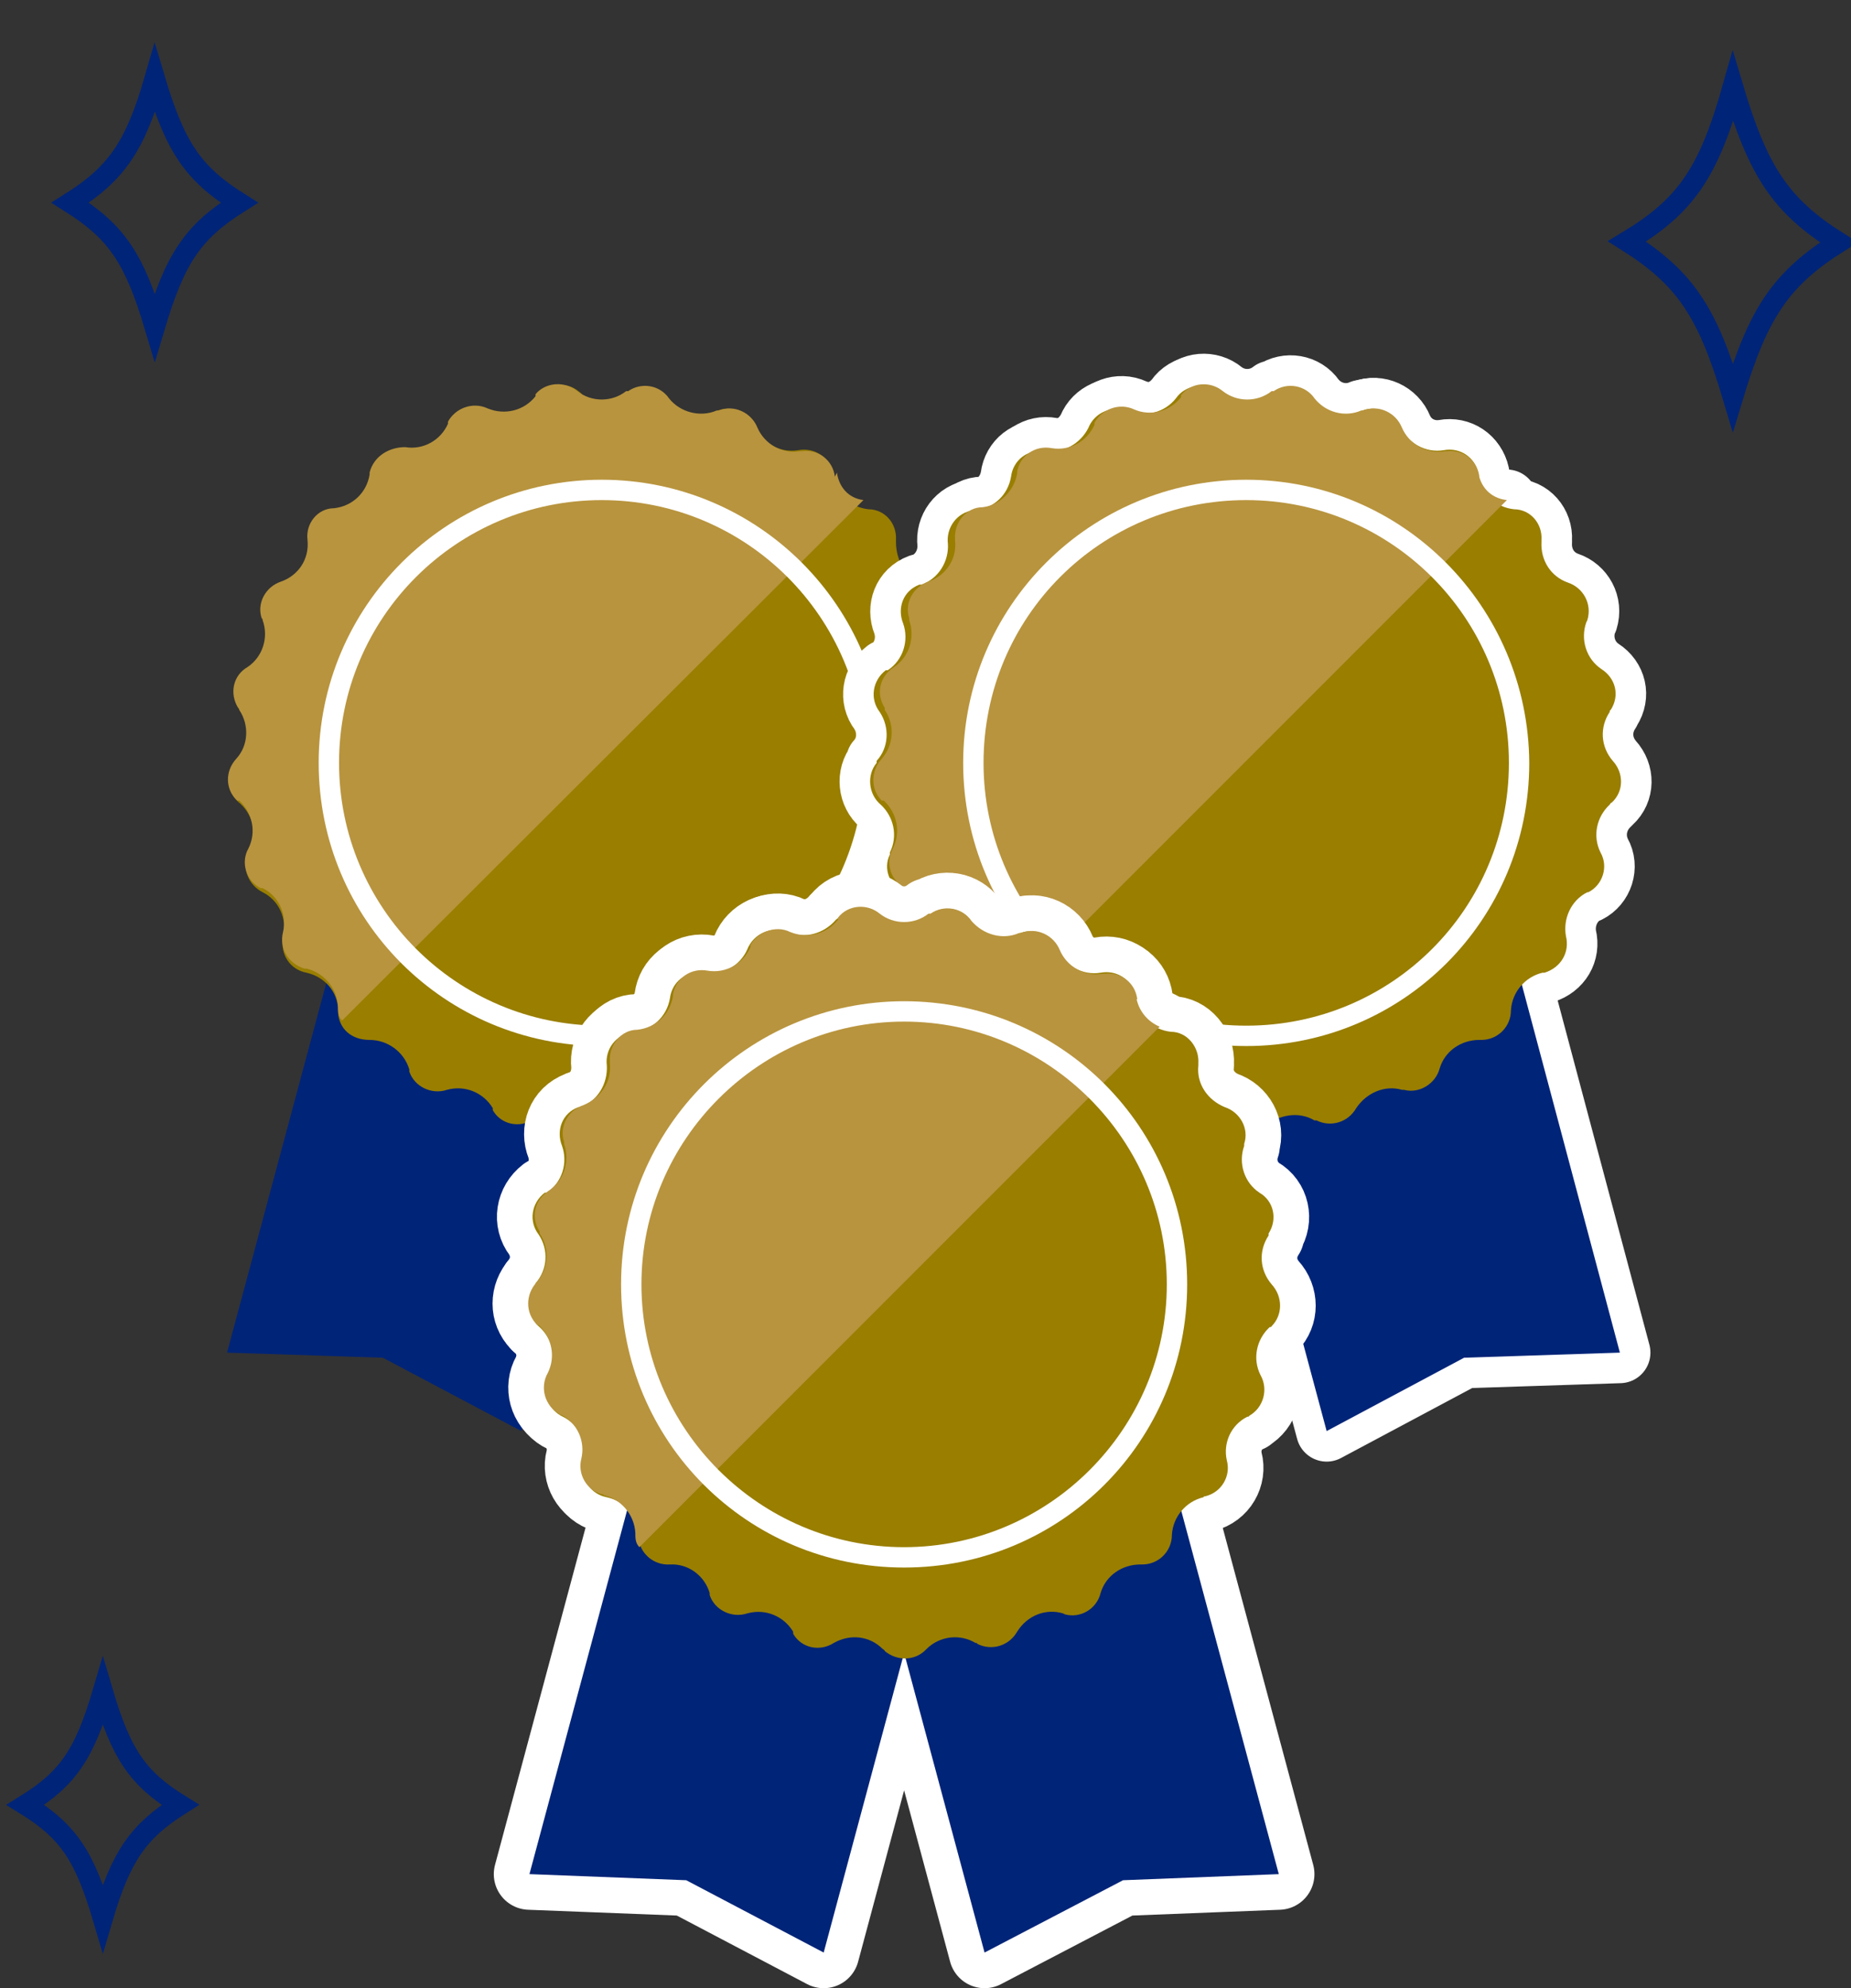 <?xml version="1.0" encoding="UTF-8"?>
<svg id="_レイヤー_1" xmlns="http://www.w3.org/2000/svg" xmlns:xlink="http://www.w3.org/1999/xlink" version="1.1" viewBox="0 0 181.8 195.2">
  <rect x="0" y="0" width="181.8" height="195.2" fill="#333333" stroke="none"/>
  <!-- Generator: Adobe Illustrator 29.2.1, SVG Export Plug-In . SVG Version: 2.1.0 Build 116)  -->
  <defs>
    <style>
      .st0 {
        fill: #997e00;
      }

      .st1 {
        fill: #b8943e;
      }

      .st2 {
        fill: #fff;
      }

      .st3 {
        stroke-width: 7px;
      }

      .st3, .st4 {
        stroke: #fff;
        stroke-linecap: round;
        stroke-linejoin: round;
      }

      .st3, .st4, .st5 {
        fill: none;
      }

      .st4 {
        stroke-width: 6px;
      }

      .st5 {
        stroke: #002478;
        stroke-miterlimit: 10;
        stroke-width: 2px;
      }

      .st6 {
        fill: #002478;
      }
    </style>
  </defs>
  <polygon class="st6" points="35.7 82.9 22.3 132.8 37.6 133.3 51.2 140.5 64.6 90.6 35.7 82.9"/>
  <polygon class="st6" points="82.5 82.9 95.9 132.8 80.6 133.3 67 140.5 53.6 90.6 82.5 82.9"/>
  <path class="st0" d="M56.7,38.7c1.4,1.1,3.4,1.1,4.8,0,1.2-1,3.1-.9,4.1.3v.2c1.1,1.4,3,1.9,4.7,1.2,1.4-.7,3.2,0,3.9,1.3v.2c.7,1.6,2.4,2.6,4.2,2.3,1.6-.3,3.1.7,3.4,2.3v.2c.3,1.8,1.7,3.1,3.5,3.3,1.6,0,2.8,1.4,2.7,3v.2c0,1.8.9,3.4,2.6,4,1.5.5,2.4,2.1,1.9,3.7v.2c-.6,1.7,0,3.6,1.5,4.6,1.4.9,1.8,2.6.9,4v.2c-1,1.5-.9,3.4.3,4.8,1.1,1.2,1.1,3,0,4.1,0,.2,0,.3-.2.3-1.3,1.2-1.7,3.1-.9,4.7.8,1.4.2,3.2-1.2,3.9h0c-1.6.8-2.4,2.6-2,4.3.4,1.6-.5,3.1-2.1,3.6h-.2c-1.7.4-3,1.9-3.1,3.7,0,1.6-1.3,2.9-2.9,2.9h-.2c-1.8,0-3.4,1.1-3.9,2.8-.4,1.5-2,2.5-3.5,2.1h-.2c-1.7-.5-3.5.3-4.5,1.8-.7,1.4-2.5,2-3.9,1.3,0,0-.2,0-.3-.2-1.5-.9-3.5-.6-4.8.6-1.1,1.2-2.9,1.2-4.1,0h0c-1.3-1.3-3.2-1.6-4.8-.7-1.4.9-3.2.5-4-.9v-.2c-.9-1.5-2.7-2.3-4.5-1.8-1.5.5-3.2-.3-3.7-1.8v-.2c-.5-1.7-2.1-2.9-3.9-2.9s-3-1.1-3.1-2.7v-.2c0-1.8-1.3-3.3-3.1-3.7-1.6-.3-2.6-1.8-2.3-3.4v-.2c.4-1.7-.4-3.5-2-4.3-1.4-.7-2.1-2.4-1.4-3.8,0,0,.1,0,.1-.2.8-1.6.4-3.5-.9-4.7-1.3-1-1.5-2.8-.5-4.1l.2-.2c1.2-1.3,1.3-3.3.3-4.8-1-1.3-.7-3.1.6-4.1h.2c1.5-1,2.1-2.9,1.5-4.6-.6-1.5.1-3.2,1.6-3.8h.2c1.7-.6,2.8-2.3,2.6-4-.2-1.6.9-3,2.5-3.3h.2c1.8-.2,3.2-1.5,3.5-3.3.2-1.6,1.6-2.7,3.2-2.5h.2c1.8.2,3.5-.7,4.2-2.3.6-1.5,2.3-2.2,3.8-1.7h.2c1.6.7,3.6.2,4.7-1.2.9-1.3,2.8-1.6,4-.6.3.2.3.3.4.3h-.5Z"/>
  <path class="st1" d="M82,46.8c-.2-1.6-1.6-2.7-3.2-2.5h-.2c-1.8.3-3.5-.7-4.2-2.3-.6-1.5-2.3-2.3-3.8-1.7h-.2c-1.6.7-3.6.2-4.7-1.2-.9-1.3-2.7-1.6-4-.7h-.2c-1.4,1.1-3.4,1.1-4.8,0-1.2-1-3.1-.9-4.1.3,0,0,0,0,0,.2-1.1,1.4-3,1.9-4.7,1.2-1.5-.7-3.2,0-3.9,1.3v.2c-.7,1.6-2.4,2.6-4.2,2.3-1.6,0-3.1.9-3.5,2.5v.2c-.3,1.8-1.7,3.1-3.5,3.3-1.6,0-2.8,1.5-2.6,3.1h0c.2,1.9-.9,3.5-2.6,4.1-1.5.5-2.4,2.1-1.9,3.6,0,0,.1,0,.1.2.6,1.7,0,3.6-1.5,4.6-1.4.8-1.8,2.6-.9,4,0,0,.1,0,.1.2,1,1.5.9,3.5-.3,4.8-1.1,1.2-1.1,3,.1,4.1h.2c1.3,1.2,1.7,3.1.9,4.7-.8,1.4-.2,3.2,1.2,3.9h.2c1.6.8,2.4,2.6,2,4.3-.4,1.6.5,3.1,2.1,3.6h.2c1.7.4,3,1.9,3.1,3.7,0,.5,0,1,.4,1.4l51.2-51.1c-1.5-.2-2.4-1.3-2.6-2.7l-.2.4Z"/>
  <path class="st2" d="M59.1,49.1c14.2,0,25.8,11.5,25.8,25.8s-11.5,25.8-25.8,25.8-25.8-11.6-25.8-25.8h0c0-14.3,11.6-25.8,25.8-25.8M59.1,47.1c-15.3,0-27.8,12.4-27.8,27.8s12.4,27.8,27.8,27.8,27.8-12.4,27.8-27.8h0c0-15.4-12.5-27.8-27.8-27.8Z"/>
  <polygon class="st4" points="98.9 82.9 85.6 132.8 100.9 133.3 114.5 140.5 127.8 90.6 98.9 82.9"/>
  <polygon class="st4" points="145.8 82.9 159.1 132.8 143.8 133.3 130.3 140.5 116.9 90.6 145.8 82.9"/>
  <path class="st4" d="M120,38.7c1.4,1.1,3.4,1.1,4.8,0,1.2-1,3.1-.9,4.1.3,0,0,.1,0,.1.2,1.1,1.4,3,1.9,4.6,1.2,1.4-.7,3.2,0,3.9,1.3v.2c.8,1.6,2.5,2.6,4.3,2.3,1.6-.3,3.1.7,3.4,2.3v.2c.3,1.8,1.7,3.1,3.5,3.3,1.6,0,2.8,1.4,2.7,3v.2c-.1,1.8.9,3.4,2.6,4,1.5.5,2.4,2.1,1.9,3.7,0,0,0,0-.1.2-.6,1.7,0,3.6,1.5,4.6,1.4.9,1.8,2.6.9,4,0,0-.1,0-.1.2-1,1.5-.9,3.4.3,4.8,1.1,1.2,1.1,3-.1,4.1,0,0-.1,0-.2.2-1.3,1.2-1.7,3.1-.9,4.7.8,1.4.2,3.2-1.2,3.9h-.1c-1.6.8-2.4,2.6-2.1,4.3.4,1.6-.5,3.1-2.1,3.6h-.2c-1.7.4-3,1.9-3.1,3.7,0,1.6-1.3,2.9-2.9,2.9h-.2c-1.8,0-3.4,1.1-3.9,2.8-.4,1.5-2,2.5-3.5,2.1h-.2c-1.7-.5-3.5.3-4.5,1.8-.8,1.4-2.5,1.9-3.9,1.2h-.2c-1.5-.9-3.5-.6-4.8.6-1.1,1.2-2.9,1.2-4.1,0h0c-1.3-1.3-3.2-1.6-4.8-.7-1.4.9-3.2.5-4-.9v-.2c-.9-1.5-2.7-2.3-4.5-1.8-1.5.5-3.2-.3-3.7-1.8v-.2c-.5-1.7-2.1-2.9-3.9-2.8-1.6,0-3-1.1-3.1-2.7v-.2c0-1.8-1.3-3.3-3.1-3.7-1.6-.3-2.6-1.8-2.3-3.4v-.2c.4-1.7-.4-3.5-2-4.3-1.4-.7-2.1-2.4-1.4-3.8v-.2c.8-1.6.4-3.5-.9-4.7-1.2-1-1.4-2.9-.4-4.1v-.2c1.2-1.3,1.3-3.3.3-4.8-1-1.3-.7-3.1.6-4.1h.2c1.5-1,2.1-2.9,1.5-4.6-.6-1.5,0-3.2,1.6-3.8h.2c1.7-.6,2.7-2.3,2.6-4-.2-1.6.9-3.1,2.5-3.3h.2c1.8-.2,3.2-1.5,3.5-3.3.2-1.6,1.6-2.7,3.2-2.5h.2c1.7.2,3.4-.7,4.2-2.3.6-1.5,2.3-2.2,3.8-1.7h.2c1.6.7,3.5.2,4.6-1.2.9-1.3,2.8-1.6,4.1-.7.4.3.4.4.5.4h0Z"/>
  <path class="st4" d="M145.3,46.8c-.2-1.6-1.6-2.7-3.2-2.5h-.2c-1.8.3-3.5-.7-4.2-2.3-.6-1.5-2.3-2.3-3.8-1.7h-.2c-1.6.7-3.5.2-4.6-1.2-.9-1.3-2.7-1.6-4-.7h-.2c-1.4,1.1-3.4,1.1-4.8,0-1.2-1-3.1-.9-4.1.4v.2c-1.1,1.4-3,1.9-4.6,1.2-1.5-.7-3.2,0-3.9,1.3v.2c-.7,1.6-2.4,2.6-4.2,2.3-1.6-.3-3.1.7-3.4,2.3v.2c-.3,1.7-1.7,3.1-3.4,3.3-1.6,0-2.8,1.5-2.7,3.1v.2c.2,1.8-.9,3.4-2.6,4-1.5.5-2.4,2.1-1.9,3.6v.2c.6,1.7,0,3.6-1.5,4.6-1.4.9-1.8,2.6-.9,4v.2c1,1.5.9,3.4-.3,4.8-1.1,1.2-1.1,3,0,4.1h.2c1.3,1.2,1.7,3.1.9,4.7-.8,1.4-.2,3.2,1.2,3.9h.2c1.6.8,2.4,2.6,2,4.3-.4,1.6.5,3.1,2.1,3.6h.2c1.7.4,3,1.9,3.1,3.7,0,.5,0,1,.4,1.4l51.1-51.1c-1.7-.2-2.6-1.4-2.8-2.7v.4Z"/>
  <path class="st4" d="M122.4,101.6c-14.8,0-26.8-12-26.8-26.8s12-26.8,26.8-26.8,26.8,12,26.8,26.8h0c-.1,14.8-12.1,26.8-26.8,26.8Z"/>
  <path class="st4" d="M122.4,49.1c14.2,0,25.8,11.5,25.8,25.8s-11.5,25.8-25.8,25.8-25.8-11.6-25.8-25.8h0c0-14.3,11.5-25.8,25.8-25.8M122.4,47.1c-15.3,0-27.8,12.4-27.8,27.8s12.4,27.8,27.8,27.8,27.8-12.4,27.8-27.8h0c-.1-15.4-12.5-27.8-27.8-27.8Z"/>
  <polygon class="st6" points="98.9 82.9 85.6 132.8 100.9 133.3 114.5 140.5 127.8 90.6 98.9 82.9"/>
  <polygon class="st6" points="145.8 82.9 159.1 132.8 143.8 133.3 130.3 140.5 116.9 90.6 145.8 82.9"/>
  <path class="st0" d="M120,38.7c1.4,1.1,3.4,1.1,4.8,0,1.2-1,3.1-.9,4.1.3,0,0,.1,0,.1.2,1.1,1.4,3,1.9,4.6,1.2,1.4-.7,3.2,0,3.9,1.3v.2c.8,1.6,2.5,2.6,4.3,2.3,1.6-.3,3.1.7,3.4,2.3v.2c.3,1.8,1.7,3.1,3.5,3.3,1.6,0,2.8,1.4,2.7,3v.2c-.1,1.8.9,3.4,2.6,4,1.5.5,2.4,2.1,1.9,3.7,0,0,0,0-.1.2-.6,1.7,0,3.6,1.5,4.6,1.4.9,1.8,2.6.9,4,0,0-.1,0-.1.2-1,1.5-.9,3.4.3,4.8,1.1,1.2,1.1,3-.1,4.1,0,0-.1,0-.2.2-1.3,1.2-1.7,3.1-.9,4.7.8,1.4.2,3.2-1.2,3.9h-.1c-1.6.8-2.4,2.6-2.1,4.3.4,1.6-.5,3.1-2.1,3.6h-.2c-1.7.4-3,1.9-3.1,3.7,0,1.6-1.3,2.9-2.9,2.9h-.2c-1.8,0-3.4,1.1-3.9,2.8-.4,1.5-2,2.5-3.5,2.1h-.2c-1.7-.5-3.5.3-4.5,1.8-.8,1.4-2.5,1.9-3.9,1.2h-.2c-1.5-.9-3.5-.6-4.8.6-1.1,1.2-2.9,1.2-4.1,0h0c-1.3-1.3-3.2-1.6-4.8-.7-1.4.9-3.2.5-4-.9v-.2c-.9-1.5-2.7-2.3-4.5-1.8-1.5.5-3.2-.3-3.7-1.8v-.2c-.5-1.7-2.1-2.9-3.9-2.8-1.6,0-3-1.1-3.1-2.7v-.2c0-1.8-1.3-3.3-3.1-3.7-1.6-.3-2.6-1.8-2.3-3.4v-.2c.4-1.7-.4-3.5-2-4.3-1.4-.7-2.1-2.4-1.4-3.8v-.2c.8-1.6.4-3.5-.9-4.7-1.2-1-1.4-2.9-.4-4.1v-.2c1.2-1.3,1.3-3.3.3-4.8-1-1.3-.7-3.1.6-4.1h.2c1.5-1,2.1-2.9,1.5-4.6-.6-1.5,0-3.2,1.6-3.8h.2c1.7-.6,2.7-2.3,2.6-4-.2-1.6.9-3.1,2.5-3.3h.2c1.8-.2,3.2-1.5,3.5-3.3.2-1.6,1.6-2.7,3.2-2.5h.2c1.7.2,3.4-.7,4.2-2.3.6-1.5,2.3-2.2,3.8-1.7h.2c1.6.7,3.5.2,4.6-1.2.9-1.3,2.8-1.6,4.1-.7.4.3.4.4.5.4h0Z"/>
  <path class="st1" d="M145.3,46.8c-.2-1.6-1.6-2.7-3.2-2.5h-.2c-1.8.3-3.5-.7-4.2-2.3-.6-1.5-2.3-2.3-3.8-1.7h-.2c-1.6.7-3.5.2-4.6-1.2-.9-1.3-2.7-1.6-4-.7h-.2c-1.4,1.1-3.4,1.1-4.8,0-1.2-1-3.1-.9-4.1.4v.2c-1.1,1.4-3,1.9-4.6,1.2-1.5-.7-3.2,0-3.9,1.3v.2c-.7,1.6-2.4,2.6-4.2,2.3-1.6-.3-3.1.7-3.4,2.3v.2c-.3,1.7-1.7,3.1-3.4,3.3-1.6,0-2.8,1.5-2.7,3.1v.2c.2,1.8-.9,3.4-2.6,4-1.5.5-2.4,2.1-1.9,3.6v.2c.6,1.7,0,3.6-1.5,4.6-1.4.9-1.8,2.6-.9,4v.2c1,1.5.9,3.4-.3,4.8-1.1,1.2-1.1,3,0,4.1h.2c1.3,1.2,1.7,3.1.9,4.7-.8,1.4-.2,3.2,1.2,3.9h.2c1.6.8,2.4,2.6,2,4.3-.4,1.6.5,3.1,2.1,3.6h.2c1.7.4,3,1.9,3.1,3.7,0,.5,0,1,.4,1.4l51.1-51.1c-1.7-.2-2.6-1.4-2.8-2.7v.4Z"/>
  <path class="st2" d="M122.4,49.1c14.2,0,25.8,11.5,25.8,25.8s-11.5,25.8-25.8,25.8-25.8-11.6-25.8-25.8h0c0-14.3,11.5-25.8,25.8-25.8M122.4,47.1c-15.3,0-27.8,12.4-27.8,27.8s12.4,27.8,27.8,27.8,27.8-12.4,27.8-27.8h0c-.1-15.4-12.5-27.8-27.8-27.8Z"/>
  <polygon class="st3" points="65.4 134.1 52 184 67.4 184.6 80.9 191.7 94.3 141.8 65.4 134.1"/>
  <polygon class="st3" points="112.2 134.1 125.6 184 110.3 184.6 96.7 191.7 83.3 141.8 112.2 134.1"/>
  <path class="st3" d="M86.4,89.9c1.4,1.1,3.4,1.1,4.8,0,1.2-1,3.1-.9,4.1.4,0,0,0,0,0,.2,1.1,1.4,3,1.9,4.7,1.2,1.4-.7,3.2,0,3.9,1.3v.2c.7,1.6,2.4,2.6,4.2,2.3,1.6-.3,3.1.7,3.4,2.3v.2c.3,1.8,1.7,3.1,3.5,3.3,1.6,0,2.8,1.5,2.7,3.1v.2c-.2,1.8.9,3.4,2.6,4.1,1.5.5,2.4,2.1,1.9,3.6v.2c-.6,1.7,0,3.6,1.5,4.6,1.4.8,1.8,2.6.9,4v.2c-1,1.5-.9,3.4.3,4.8,1.1,1.2,1.1,3,0,4.1,0,0,0,.1-.2.1-1.3,1.2-1.7,3.1-.9,4.7.8,1.4.3,3.2-1.1,4,0,0,0,.1-.2.1-1.6.8-2.4,2.6-2,4.3.4,1.5-.5,3.1-2.1,3.5,0,0-.2,0-.2.1-1.7.4-3,1.9-3.1,3.7,0,1.6-1.3,2.9-2.9,2.9h-.2c-1.8,0-3.4,1.1-3.9,2.8-.4,1.6-2,2.5-3.5,2.1,0,0,0,0-.2-.1-1.7-.5-3.5.2-4.5,1.8-.8,1.4-2.5,1.9-3.9,1.2,0,0,0-.1-.2-.1-1.5-.9-3.5-.7-4.8.6-1.1,1.2-2.9,1.2-4.1.2,0,0,0-.1-.2-.2-1.3-1.3-3.2-1.5-4.8-.6-1.4.9-3.2.5-4-.9v-.2c-.9-1.5-2.7-2.3-4.5-1.8-1.5.5-3.2-.3-3.7-1.8v-.2c-.5-1.7-2.1-2.9-3.9-2.8-1.6.1-3-1.1-3.1-2.7v-.2c0-1.8-1.3-3.3-3.1-3.7-1.6-.3-2.6-1.8-2.3-3.4v-.2c.4-1.7-.4-3.5-2-4.3-1.5-.7-2.1-2.4-1.4-3.9v-.2c.8-1.6.4-3.5-.9-4.7-1.2-1-1.4-2.9-.4-4.1v-.2c1.2-1.4,1.3-3.3.3-4.8-1-1.3-.7-3.1.6-4.1h.2c1.5-1,2.1-2.9,1.5-4.6-.6-1.5,0-3.2,1.6-3.8h.2c1.7-.6,2.7-2.3,2.6-4.1-.2-1.6.9-3,2.5-3.3h.2c1.8-.2,3.2-1.5,3.5-3.3.2-1.6,1.6-2.7,3.2-2.5h.2c1.8.3,3.5-.7,4.2-2.3.6-1.5,2.3-2.3,3.8-1.7h.2c1.6.7,3.5.2,4.7-1.2,1.2-1,3-1.3,4.3-.3h0Z"/>
  <path class="st3" d="M111.7,98.1c-.2-1.6-1.6-2.7-3.2-2.5h-.2c-1.8.3-3.5-.7-4.2-2.3-.6-1.5-2.3-2.3-3.8-1.7h-.2c-1.6.7-3.5.2-4.7-1.2-.9-1.3-2.7-1.6-4-.7h-.2c-1.4,1.1-3.4,1.1-4.8,0-1.2-1-3.1-.9-4.1.4v.2c-1.1,1.4-3,1.9-4.7,1.2-1.4-.7-3.2,0-3.9,1.3v.2c-.7,1.6-2.4,2.6-4.2,2.3-1.6-.3-3.1.7-3.4,2.3v.2c-.3,1.8-1.7,3.1-3.5,3.3-1.6,0-2.8,1.5-2.7,3.1v.2c.2,1.8-.9,3.4-2.6,4.1-1.5.5-2.4,2.1-1.9,3.6v.2c.6,1.7,0,3.6-1.5,4.6-1.4.9-1.8,2.6-.9,4v.2c1,1.5.9,3.4-.3,4.8-1.1,1.2-1.1,3,0,4.1,0,0,0,.1.2.1,1.3,1.2,1.7,3.1.9,4.7-.8,1.4-.3,3.2,1.1,4,0,0,0,.1.2.1,1.6.8,2.4,2.6,2,4.3-.4,1.5.5,3.1,2,3.5,0,0,.2,0,.2.1,1.7.4,3,1.9,3.1,3.7,0,.5,0,1,.4,1.4l51.1-51.1c-1.2-.5-2.1-1.6-2.3-2.9v.2Z"/>
  <path class="st3" d="M88.8,152.9c-14.8,0-26.8-12-26.8-26.8s12-26.8,26.8-26.8,26.8,12,26.8,26.8h0c0,14.8-12,26.8-26.8,26.8Z"/>
  <path class="st3" d="M88.8,100.3c14.2,0,25.8,11.6,25.8,25.8s-11.6,25.8-25.8,25.8-25.8-11.6-25.8-25.8,11.6-25.8,25.8-25.8M88.8,98.3c-15.3,0-27.8,12.4-27.8,27.8s12.4,27.8,27.8,27.8,27.8-12.4,27.8-27.8h0c0-15.4-12.4-27.8-27.8-27.8Z"/>
  <polygon class="st6" points="65.4 134.1 52 184 67.4 184.6 80.9 191.7 94.3 141.8 65.4 134.1"/>
  <polygon class="st6" points="112.2 134.1 125.6 184 110.3 184.6 96.7 191.7 83.3 141.8 112.2 134.1"/>
  <path class="st0" d="M86.4,89.9c1.4,1.1,3.4,1.1,4.8,0,1.2-1,3.1-.9,4.1.4,0,0,0,0,0,.2,1.1,1.4,3,1.9,4.7,1.2,1.4-.7,3.2,0,3.9,1.3v.2c.7,1.6,2.4,2.6,4.2,2.3,1.6-.3,3.1.7,3.4,2.3v.2c.3,1.8,1.7,3.1,3.5,3.3,1.6,0,2.8,1.5,2.7,3.1v.2c-.2,1.8.9,3.4,2.6,4.1,1.5.5,2.4,2.1,1.9,3.6v.2c-.6,1.7,0,3.6,1.5,4.6,1.4.8,1.8,2.6.9,4v.2c-1,1.5-.9,3.4.3,4.8,1.1,1.2,1.1,3,0,4.1,0,0,0,.1-.2.1-1.3,1.2-1.7,3.1-.9,4.7.8,1.4.3,3.2-1.1,4,0,0,0,.1-.2.1-1.6.8-2.4,2.6-2,4.3.4,1.5-.5,3.1-2.1,3.5,0,0-.2,0-.2.1-1.7.4-3,1.9-3.1,3.7,0,1.6-1.3,2.9-2.9,2.9h-.2c-1.8,0-3.4,1.1-3.9,2.8-.4,1.6-2,2.5-3.5,2.1,0,0,0,0-.2-.1-1.7-.5-3.5.2-4.5,1.8-.8,1.4-2.5,1.9-3.9,1.2,0,0,0-.1-.2-.1-1.5-.9-3.5-.7-4.8.6-1.1,1.2-2.9,1.2-4.1.2,0,0,0-.1-.2-.2-1.3-1.3-3.2-1.5-4.8-.6-1.4.9-3.2.5-4-.9v-.2c-.9-1.5-2.7-2.3-4.5-1.8-1.5.5-3.2-.3-3.7-1.8v-.2c-.5-1.7-2.1-2.9-3.9-2.8-1.6.1-3-1.1-3.1-2.7v-.2c0-1.8-1.3-3.3-3.1-3.7-1.6-.3-2.6-1.8-2.3-3.4v-.2c.4-1.7-.4-3.5-2-4.3-1.5-.7-2.1-2.4-1.4-3.9v-.2c.8-1.6.4-3.5-.9-4.7-1.2-1-1.4-2.9-.4-4.1v-.2c1.2-1.4,1.3-3.3.3-4.8-1-1.3-.7-3.1.6-4.1h.2c1.5-1,2.1-2.9,1.5-4.6-.6-1.5,0-3.2,1.6-3.8h.2c1.7-.6,2.7-2.3,2.6-4.1-.2-1.6.9-3,2.5-3.3h.2c1.8-.2,3.2-1.5,3.5-3.3.2-1.6,1.6-2.7,3.2-2.5h.2c1.8.3,3.5-.7,4.2-2.3.6-1.5,2.3-2.3,3.8-1.7h.2c1.6.7,3.5.2,4.7-1.2,1.2-1,3-1.3,4.3-.3h0Z"/>
  <path class="st1" d="M111.7,98.1c-.2-1.6-1.6-2.7-3.2-2.5h-.2c-1.8.3-3.5-.7-4.2-2.3-.6-1.5-2.3-2.3-3.8-1.7h-.2c-1.6.7-3.5.2-4.7-1.2-.9-1.3-2.7-1.6-4-.7h-.2c-1.4,1.1-3.4,1.1-4.8,0-1.2-1-3.1-.9-4.1.4v.2c-1.1,1.4-3,1.9-4.7,1.2-1.4-.7-3.2,0-3.9,1.3v.2c-.7,1.6-2.4,2.6-4.2,2.3-1.6-.3-3.1.7-3.4,2.3v.2c-.3,1.8-1.7,3.1-3.5,3.3-1.6,0-2.8,1.5-2.7,3.1v.2c.2,1.8-.9,3.4-2.6,4.1-1.5.5-2.4,2.1-1.9,3.6v.2c.6,1.7,0,3.6-1.5,4.6-1.4.9-1.8,2.6-.9,4v.2c1,1.5.9,3.4-.3,4.8-1.1,1.2-1.1,3,0,4.1,0,0,0,.1.2.1,1.3,1.2,1.7,3.1.9,4.7-.8,1.4-.3,3.2,1.1,4,0,0,0,.1.2.1,1.6.8,2.4,2.6,2,4.3-.4,1.5.5,3.1,2,3.5,0,0,.2,0,.2.1,1.7.4,3,1.9,3.1,3.7,0,.5,0,1,.4,1.4l51.1-51.1c-1.2-.5-2.1-1.6-2.3-2.9v.2Z"/>
  <path class="st2" d="M88.8,100.3c14.2,0,25.8,11.6,25.8,25.8s-11.6,25.8-25.8,25.8-25.8-11.6-25.8-25.8,11.6-25.8,25.8-25.8M88.8,98.3c-15.3,0-27.8,12.4-27.8,27.8s12.4,27.8,27.8,27.8,27.8-12.4,27.8-27.8h0c0-15.4-12.4-27.8-27.8-27.8Z"/>
  <path class="st5" d="M170.2,8.5c2.5,8.4,4.7,11.7,10.4,15.3-5.7,3.6-7.9,6.9-10.4,15.2-2.5-8.4-4.7-11.7-10.4-15.3,5.8-3.5,8-6.7,10.4-15.2Z"/>
  <path class="st5" d="M15.2,7.7c2,6.7,3.7,9.3,8.3,12.2-4.6,2.9-6.3,5.5-8.3,12.2-2-6.7-3.7-9.3-8.3-12.2,4.6-2.9,6.4-5.6,8.3-12.2Z"/>
  <path class="st5" d="M10.1,166.1c1.8,6.1,3.4,8.5,7.6,11.1-4.1,2.6-5.8,5-7.6,11.1-1.8-6.1-3.4-8.5-7.6-11.1,4.2-2.6,5.8-5,7.6-11.1Z"/>
</svg>
